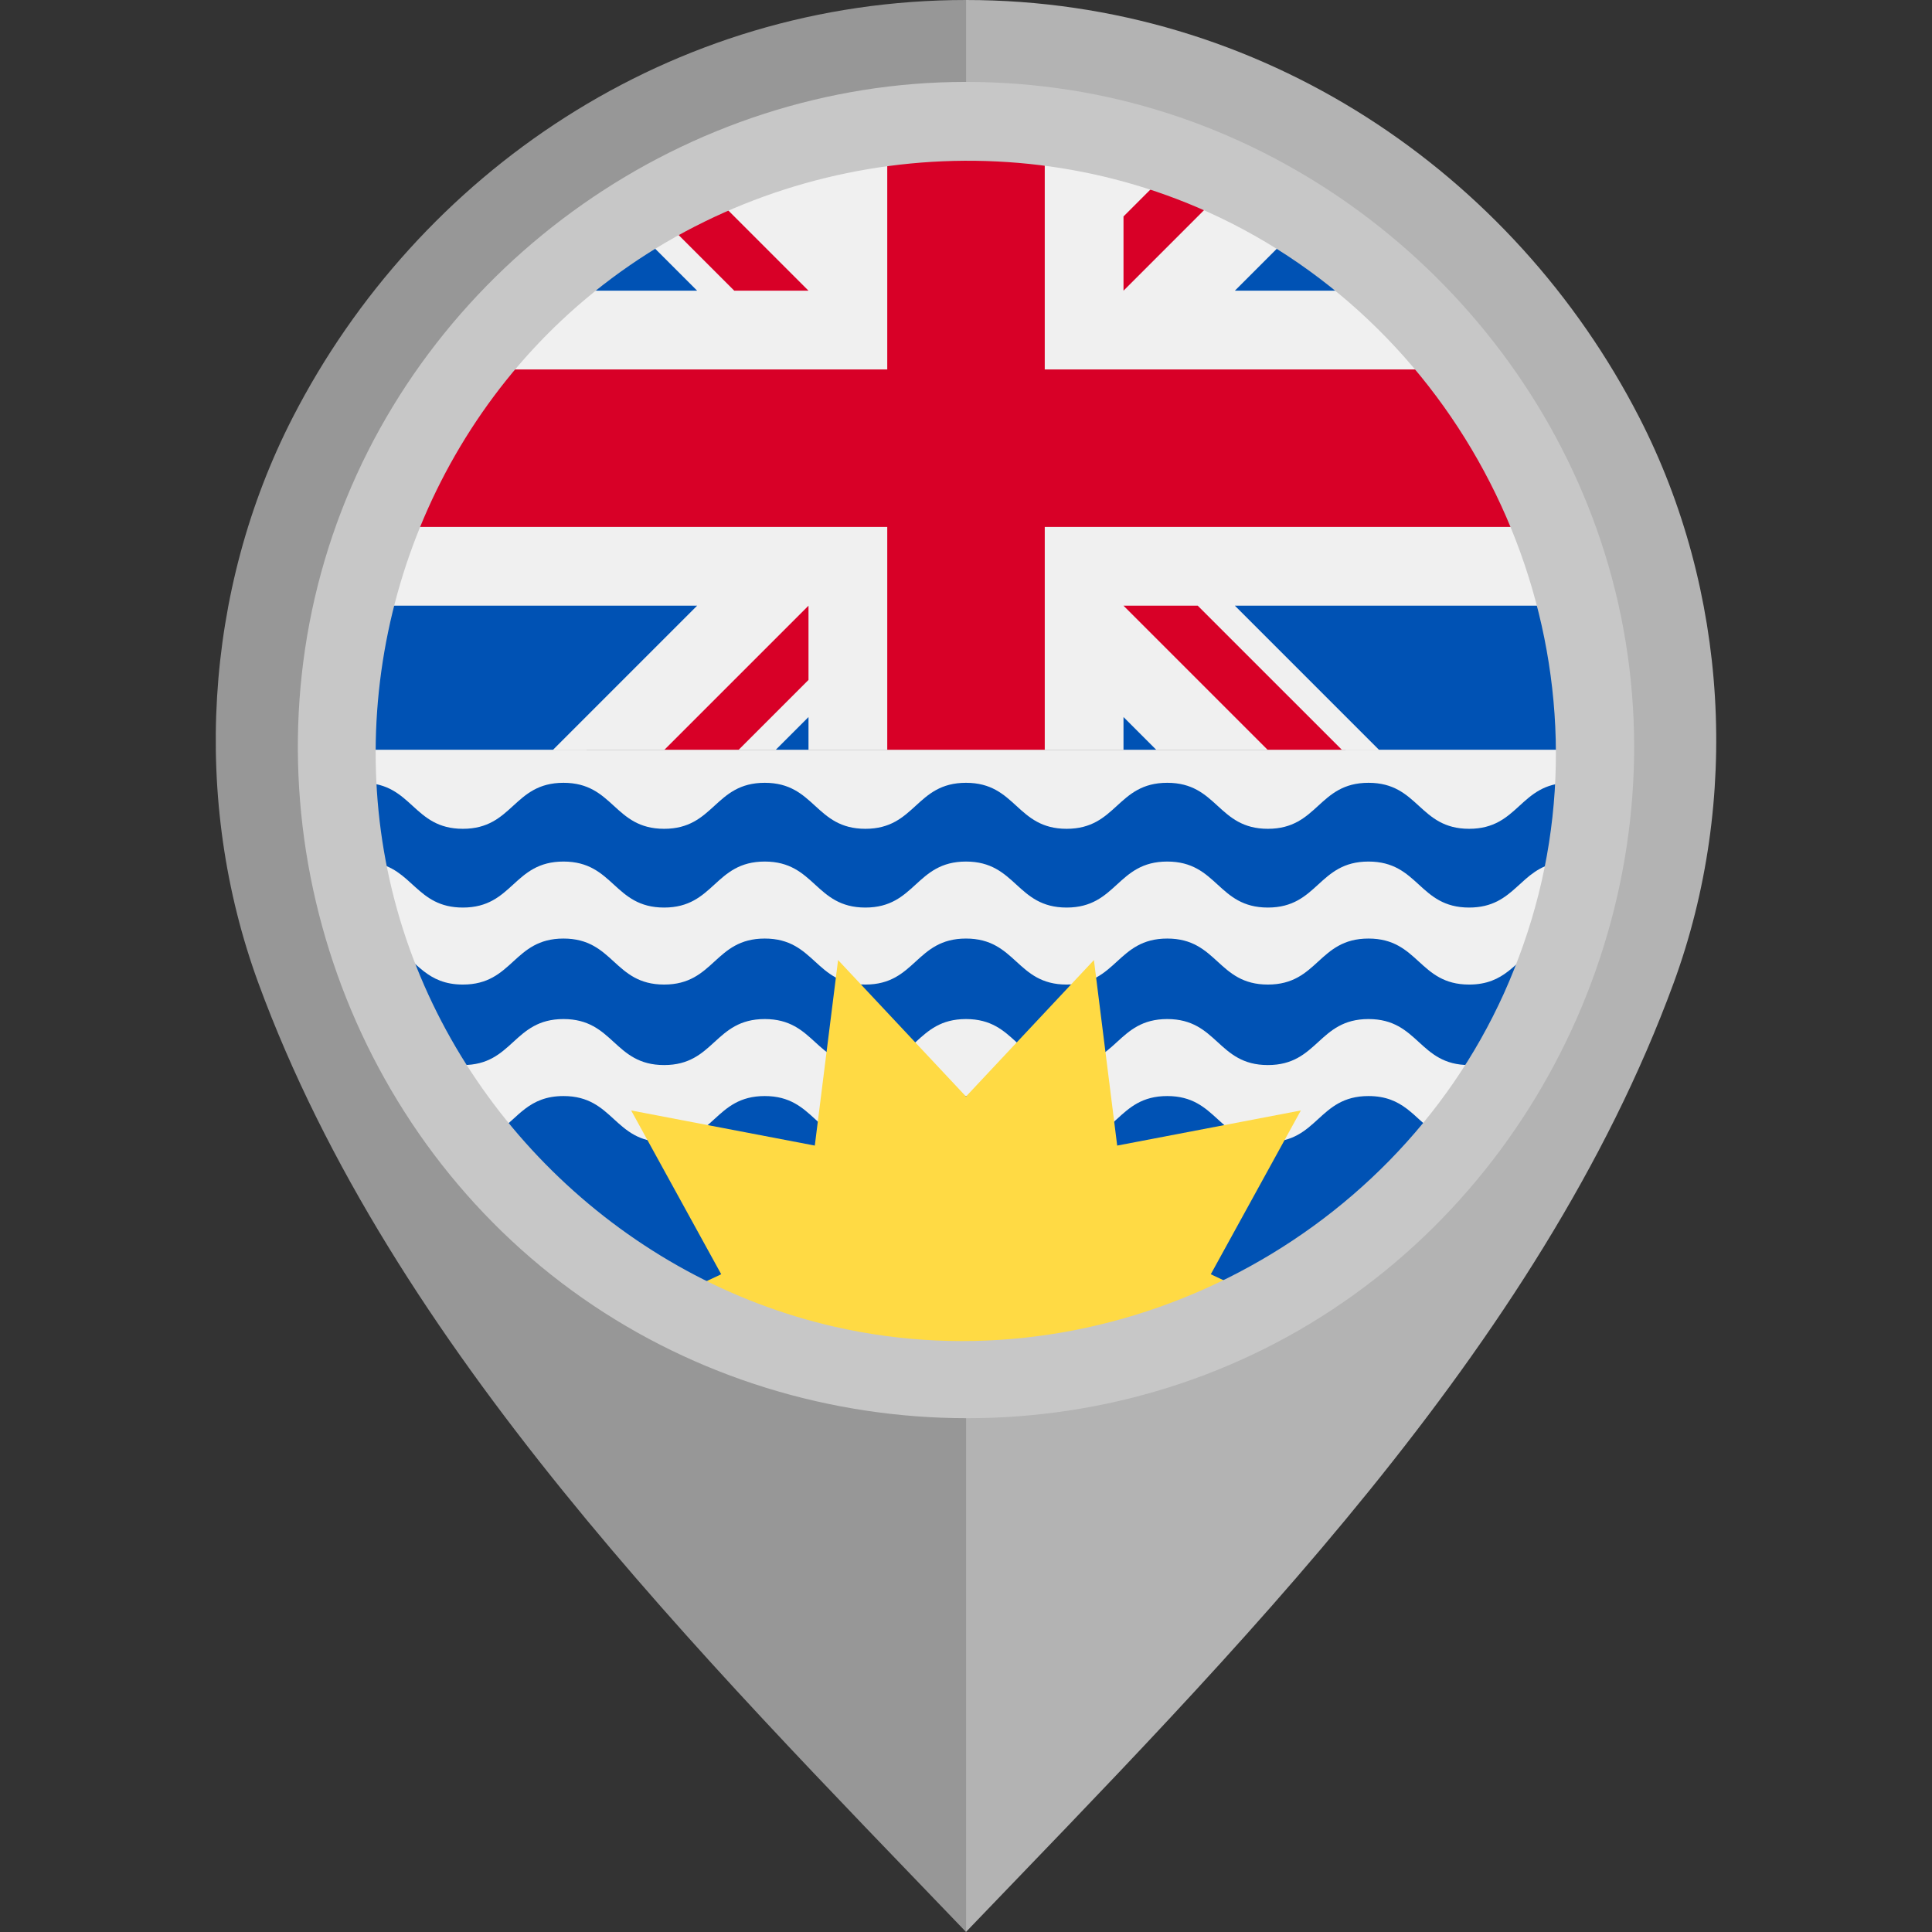 <?xml version="1.0" encoding="iso-8859-1"?>
<!-- Uploaded to: SVG Repo, www.svgrepo.com, Generator: SVG Repo Mixer Tools -->
<svg height="800px" width="800px" version="1.1" id="Layer_1" xmlns="http://www.w3.org/2000/svg" xmlns:xlink="http://www.w3.org/1999/xlink" 
	 viewBox="0 0 512 512" xml:space="preserve">
<rect x="0" y="0" width="512" height="512" fill="#333333" stroke="none"/>
<path style="fill:#B3B3B3;" d="M434.44,110.654C401.18,45.876,334.359,0.003,255.98,0v101.329
	c55.478,0.004,100.593,43.671,100.594,99.151c0.001,54.805-45.491,102.048-100.594,102.051V512
	c70.645-73.617,151.953-154.542,187.529-251.428C461.297,212.121,457.979,156.5,434.44,110.654z"/>
<path style="fill:#979797;" d="M68.492,260.572C104.067,357.458,185.374,438.383,256.02,512V302.531
	c-55.104-0.003-100.595-47.246-100.594-102.051c0.001-55.478,45.116-99.147,100.594-99.151V0
	c-78.379,0.003-145.2,45.876-178.46,110.654C54.021,156.5,50.703,212.121,68.492,260.572z"/>
<path style="fill:#F0F0F0;" d="M96,198.772c0-88.366,71.634-160,160-160s160,71.634,160,160H96z"/>
<g>
	<polygon style="fill:#0052B4;" points="214.261,190.025 205.514,198.772 214.261,198.772 	"/>
	<polygon style="fill:#0052B4;" points="297.739,190.026 297.739,198.772 306.485,198.772 	"/>
	<path style="fill:#0052B4;" d="M100.617,160.512C97.607,172.772,96,185.584,96,198.772h50.486l38.26-38.26H100.617z"/>
	<path style="fill:#0052B4;" d="M327.253,160.512l38.26,38.26H416c0-13.188-1.607-26-4.617-38.26H327.253z"/>
</g>
<g>
	<polygon style="fill:#D80027;" points="317.415,160.512 297.739,160.512 297.739,160.512 335.999,198.772 355.676,198.772 	"/>
	<polygon style="fill:#D80027;" points="214.261,180.187 214.261,160.512 214.26,160.512 175.999,198.772 195.676,198.772 	"/>
</g>
<g>
	<path style="fill:#0052B4;" d="M170.95,63.237c-6.594,4.147-12.865,8.761-18.766,13.797h32.562L170.95,63.237z"/>
	<path style="fill:#0052B4;" d="M359.815,77.034c-5.901-5.037-12.171-9.65-18.765-13.797l-13.797,13.797H359.815z"/>
</g>
<g>
	<path style="fill:#D80027;" d="M276.869,139.643h127.843c-6.048-15.2-14.363-29.248-24.521-41.74H276.869l0,0V40.127
		c-6.831-0.89-13.796-1.355-20.869-1.355c-7.074,0-14.038,0.465-20.869,1.355v57.776l0,0H131.808
		c-10.158,12.492-18.471,26.54-24.521,41.74h127.843h0.001v59.131h41.74v-59.131H276.869z"/>
	<path style="fill:#D80027;" d="M214.261,77.034L214.261,77.034l-24.121-24.122c-4.46,2.017-8.805,4.238-13.036,6.641l17.481,17.481
		H214.261z"/>
	<path style="fill:#D80027;" d="M297.739,77.034L297.739,77.034l24.121-24.121c-4.588-2.075-9.293-3.935-14.098-5.578
		l-10.022,10.022V77.034z"/>
</g>
<path style="fill:#F0F0F0;" d="M416,198.772c0,88.366-71.634,160-160,160s-160-71.634-160-160
	C102.957,198.772,416,198.772,416,198.772z"/>
<g>
	<path style="fill:#0052B4;" d="M389.332,219.179c-13.333,0-13.333-12.192-26.667-12.192c-13.333,0-13.333,12.192-26.667,12.192
		s-13.333-12.192-26.666-12.192c-13.332,0-13.332,12.192-26.667,12.192s-13.334-12.192-26.668-12.192
		c-13.333,0-13.333,12.192-26.666,12.192s-13.332-12.192-26.665-12.192c-13.334,0-13.334,12.192-26.669,12.192
		c-13.334,0-13.334-12.192-26.668-12.192c-13.332,0-13.332,12.192-26.665,12.192c-13.261,0-13.338-12.058-26.458-12.186
		c0.37,7.318,1.244,14.503,2.564,21.53c10.627,1.562,11.558,11.988,23.893,11.988c13.332,0,13.332-12.19,26.665-12.19
		c13.334,0,13.334,12.19,26.668,12.19c13.334,0,13.334-12.19,26.669-12.19c13.332,0,13.332,12.19,26.665,12.19
		c13.332,0,13.332-12.19,26.666-12.19c13.333,0,13.333,12.19,26.668,12.19s13.334-12.19,26.667-12.19
		c13.333,0,13.333,12.19,26.666,12.19c13.333,0,13.333-12.19,26.667-12.19c13.333,0,13.333,12.19,26.667,12.19
		c12.337,0,13.267-10.427,23.895-11.988c1.322-7.026,2.194-14.211,2.565-21.53C402.671,207.123,402.594,219.179,389.332,219.179z"/>
	<path style="fill:#0052B4;" d="M362.664,248.726c-13.333,0-13.333,12.192-26.667,12.192c-13.333,0-13.333-12.192-26.666-12.192
		c-13.332,0-13.332,12.192-26.667,12.192s-13.334-12.192-26.668-12.192s-13.333,12.192-26.666,12.192S216,248.726,202.668,248.726
		c-13.334,0-13.334,12.192-26.669,12.192s-13.334-12.192-26.668-12.192c-13.332,0-13.332,12.192-26.665,12.192
		c-9.527,0-12.249-6.223-17.889-9.777c3.756,10.849,8.64,21.17,14.524,30.817c1.023,0.189,2.138,0.293,3.365,0.293
		c13.332,0,13.332-12.19,26.665-12.19c13.334,0,13.334,12.19,26.668,12.19c13.334,0,13.334-12.19,26.669-12.19
		c13.332,0,13.332,12.19,26.665,12.19c13.332,0,13.332-12.19,26.666-12.19s13.333,12.19,26.668,12.19s13.334-12.19,26.667-12.19
		c13.333,0,13.333,12.19,26.666,12.19c13.333,0,13.333-12.19,26.667-12.19s13.333,12.19,26.667,12.19
		c1.229,0,2.343-0.105,3.366-0.293c5.884-9.647,10.768-19.967,14.525-30.816c-5.642,3.554-8.363,9.777-17.891,9.777
		C375.999,260.917,375.999,248.726,362.664,248.726z"/>
</g>
<g>
	<path style="fill:#F0F0F0;" d="M415.914,193.745c0.014,0.445,0.029,0.889,0.039,1.334
		C415.943,194.635,415.927,194.19,415.914,193.745z"/>
	<path style="fill:#F0F0F0;" d="M96.047,195.081c0.011-0.446,0.026-0.89,0.039-1.334C96.072,194.19,96.056,194.635,96.047,195.081z"
		/>
	<path style="fill:#F0F0F0;" d="M96,198.772c0-1.234,0.019-2.465,0.047-3.692C96.018,196.308,96,197.538,96,198.772z"/>
	<path style="fill:#F0F0F0;" d="M96,198.772c0,2.914,0.083,5.81,0.238,8.686c13.089,0.147,13.177,12.183,26.428,12.183
		c13.332,0,13.332-12.191,26.665-12.191c13.334,0,13.334,12.191,26.668,12.191c13.334,0,13.334-12.191,26.669-12.191
		c13.332,0,13.332,12.191,26.665,12.191c13.332,0,13.332-12.191,26.666-12.191c13.333,0,13.333,12.191,26.668,12.191
		s13.334-12.191,26.667-12.191c13.333,0,13.333,12.191,26.666,12.191c13.333,0,13.333-12.191,26.667-12.191
		s13.333,12.191,26.667,12.191c13.252,0,13.34-12.037,26.432-12.183c0.154-2.876,0.237-5.772,0.237-8.686H96z"/>
	<path style="fill:#F0F0F0;" d="M415.953,195.081c0.028,1.228,0.047,2.458,0.047,3.692C416,197.538,415.982,196.308,415.953,195.081
		z"/>
</g>
<path style="fill:#0052B4;" d="M362.664,290.465c-13.333,0-13.333,12.192-26.667,12.192c-13.333,0-13.333-12.192-26.666-12.192
	c-13.332,0-13.332,12.192-26.667,12.192s-13.334-12.192-26.668-12.192s-13.333,12.192-26.666,12.192S216,290.465,202.668,290.465
	c-13.334,0-13.334,12.192-26.669,12.192s-13.334-12.192-26.668-12.192c-9.21,0-12.059,5.815-17.333,9.413
	c13.993,17.141,31.474,31.318,51.353,41.47l72.651-3.66l72.65,3.66c19.877-10.153,37.358-24.329,51.351-41.469
	C374.724,296.282,371.875,290.465,362.664,290.465z"/>
<path style="fill:#FFDA44;" d="M344.739,294.282l-48.672,9.309l-6.166-49.166L256,290.585l-33.9-36.16l-6.169,49.166l-48.67-9.309
	l23.868,43.408l-7.795,3.666c21.806,11.135,46.501,17.418,72.666,17.418c26.164,0,50.86-6.282,72.666-17.418l-7.792-3.665
	L344.739,294.282z"/>
<path style="fill:#C7C7C7;" d="M255.928,21.706c-73.745,0-141.451,47.553-166.61,116.807
	c-25.343,69.773-3.142,149.835,53.974,197.07c57.236,47.338,140.369,53.625,203.978,15.148
	c63.626-38.489,97.228-114.681,82.271-187.573C414.888,91.77,355.517,35.12,283.472,23.842
	C274.361,22.416,265.141,21.706,255.928,21.706 M398.59,263.184c-30.241,67.01-105.732,104.802-177.479,88.399
	c-55.215-12.621-100.384-55.764-115.778-110.195c-15.749-55.658,1.328-116.804,43.417-156.425
	c45.534-42.867,114.172-54.571,171.321-28.799c68.228,30.767,105.971,108.144,87.651,180.845
	C405.459,245.986,402.37,254.739,398.59,263.184C396.502,267.811,400.132,259.739,398.59,263.184"/>
</svg>